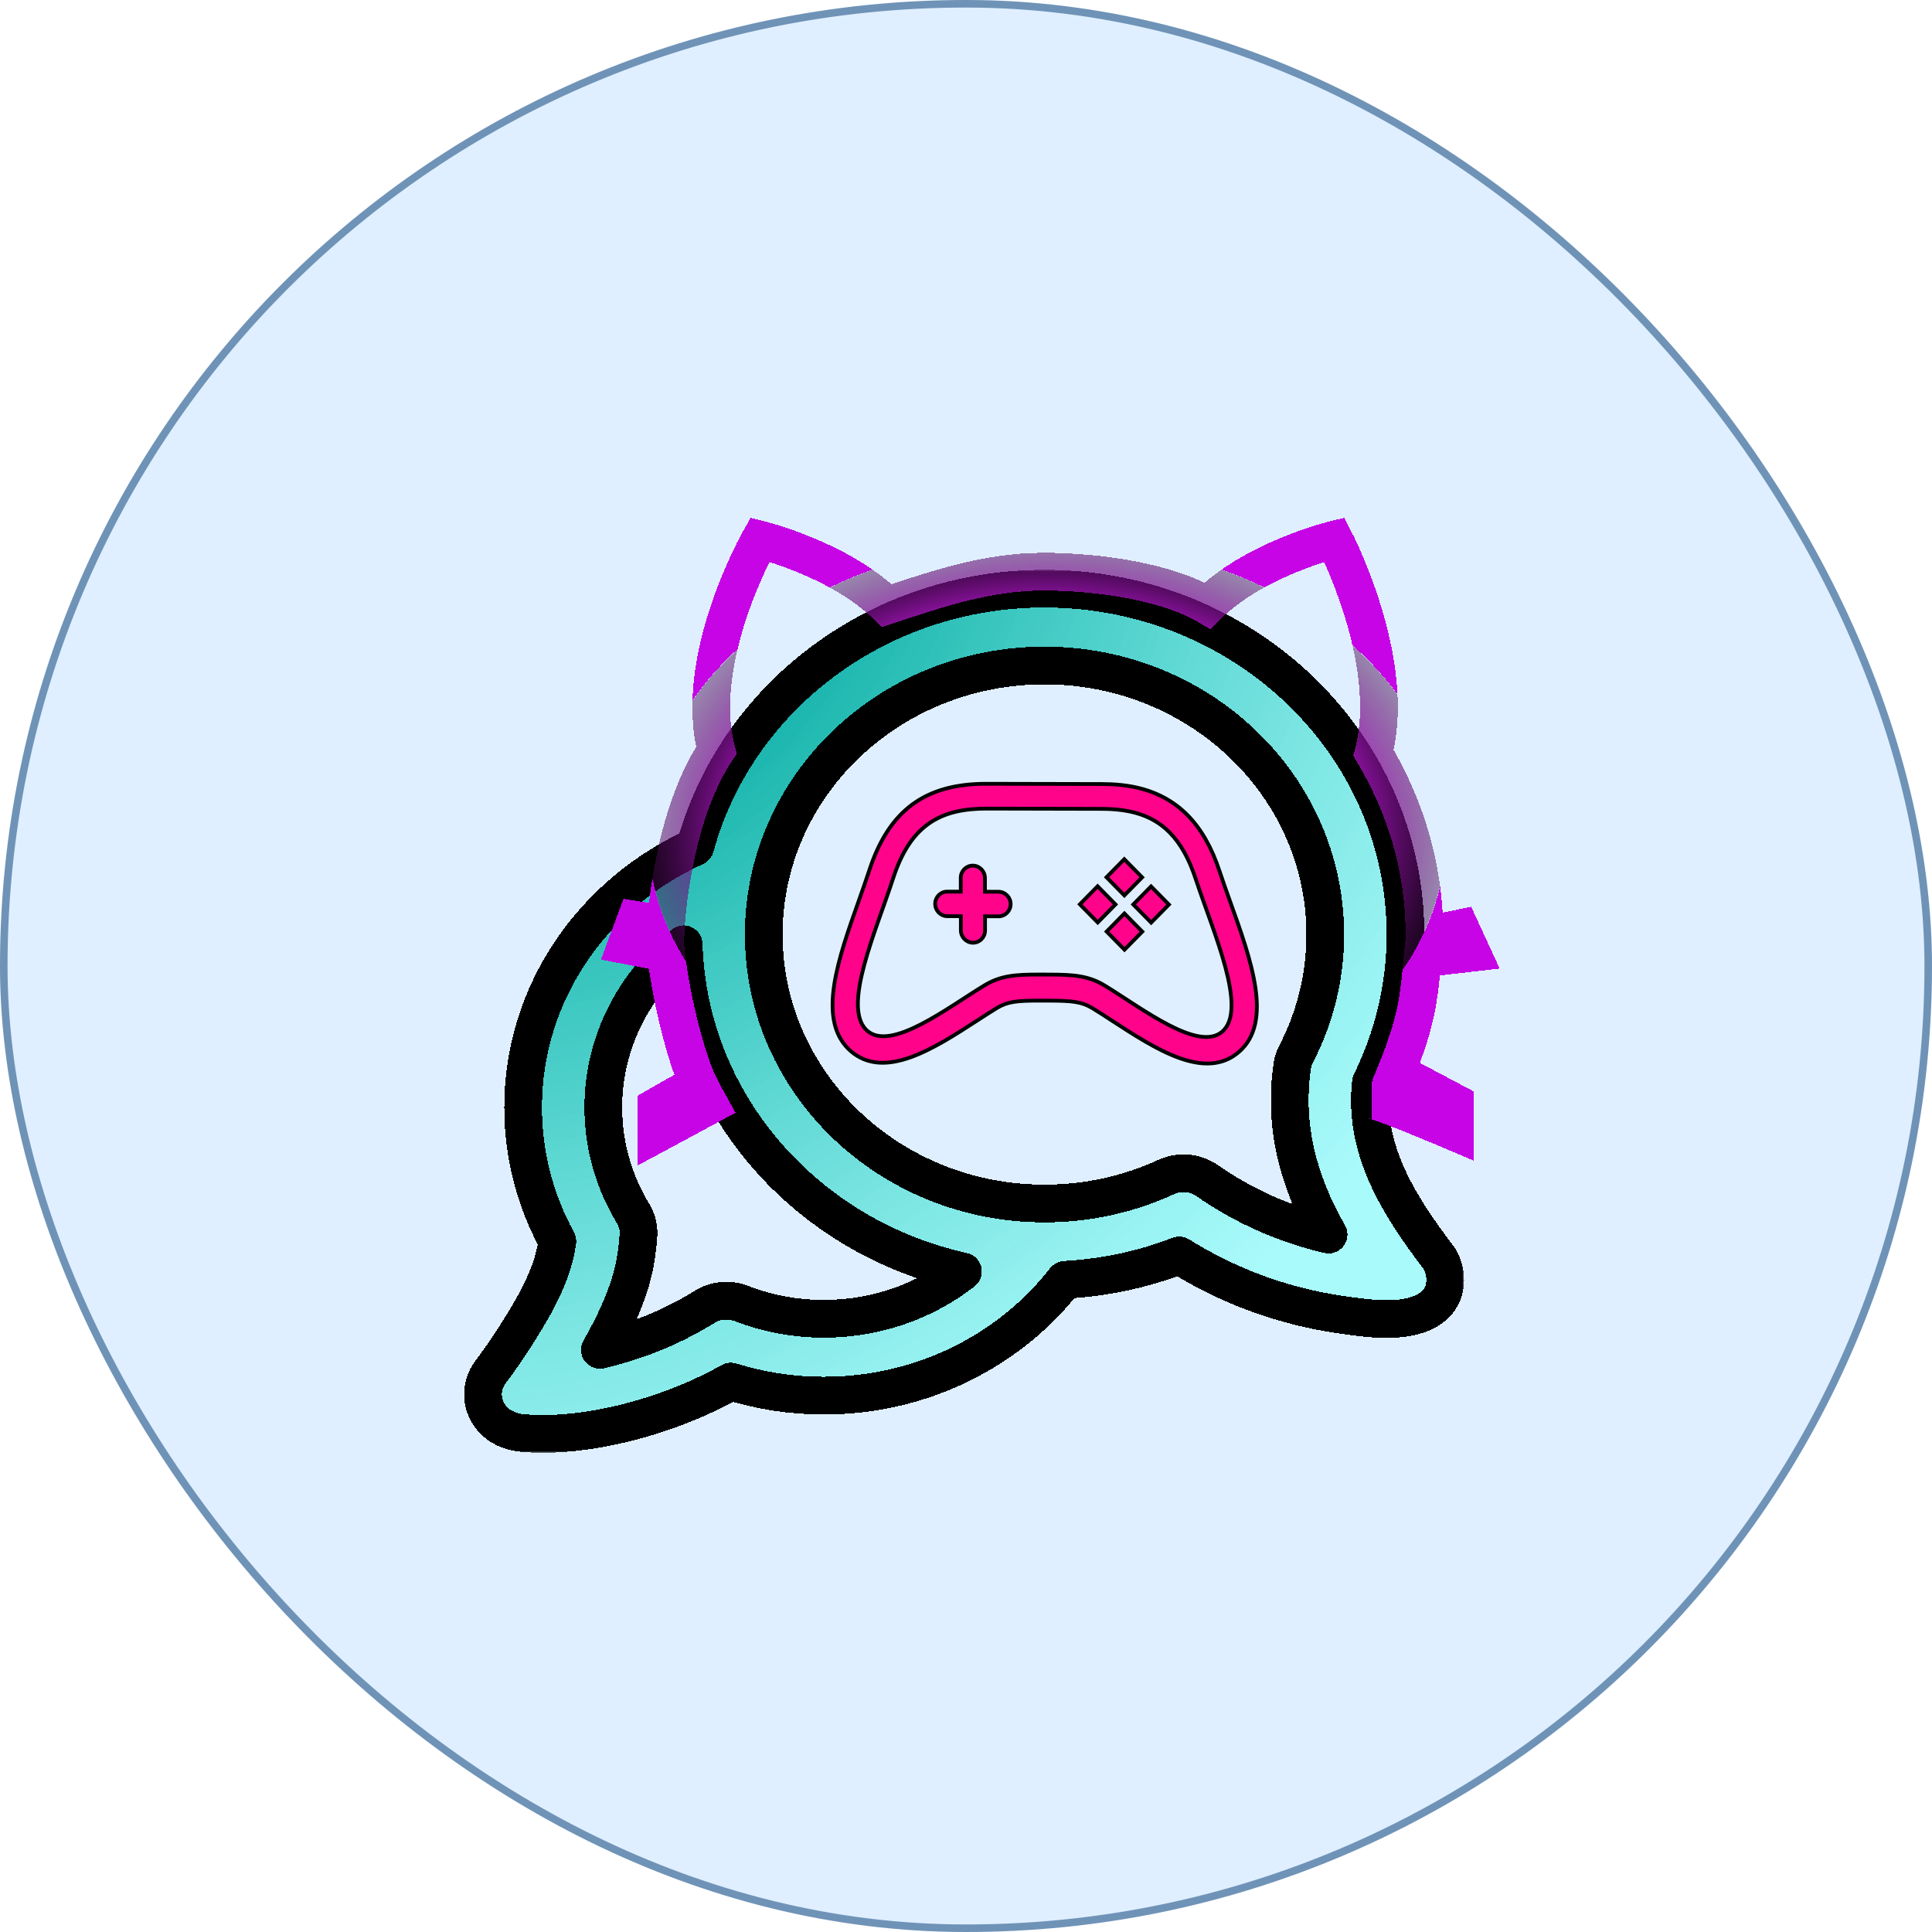 <svg width="512" height="512" viewBox="0 0 512 512" fill="none" xmlns="http://www.w3.org/2000/svg">
<rect width="512" height="512" rx="256" fill="#DFEFFF"/>
<rect x="1" y="1" width="510" height="510" rx="255" stroke="#003971" stroke-opacity="0.5" stroke-width="2"/>
<g filter="url(#filter0_d_707_7018)">
<mask id="path-3-outside-1_707_7018" maskUnits="userSpaceOnUse" x="122" y="147" width="266" height="234" fill="black">
<rect fill="white" x="122" y="147" width="266" height="234"/>
<path fill-rule="evenodd" clip-rule="evenodd" d="M380.961 328.894L380.981 328.921C384.482 333.302 386.162 347.848 362.109 345.265C355.028 344.505 345.129 343.163 333.231 338.841C325.22 335.93 318.242 332.277 312.5 328.709C303.056 332.351 292.873 334.589 282.238 335.16C267.701 353.795 244.494 365.857 218.345 365.857C209.752 365.857 201.459 364.55 193.683 362.129C189.011 364.728 183.698 367.258 177.827 369.392C165.929 373.714 156.054 375.325 148.948 375.816C143.627 376.183 139.885 375.922 138.034 375.716C133.978 375.266 130.333 373.051 128.766 369.316C127.392 366.039 127.889 362.312 130.078 359.47C132.763 355.962 135.232 352.285 137.565 348.556C142.116 341.282 146.578 333.439 147.707 324.908C141.907 314.31 138.629 302.249 138.629 289.48C138.629 258.988 157.277 232.67 184.243 220.424C194.977 181.054 232.349 152 276.804 152C329.636 152 372.464 193.034 372.464 243.653C372.464 257.641 369.186 270.923 363.318 282.807C361.295 300.363 370.505 315.146 380.961 328.894ZM202.402 243.653C202.402 204.283 235.713 172.367 276.804 172.367C317.895 172.367 351.206 204.283 351.206 243.653C351.206 255.057 348.419 265.809 343.471 275.343C342.96 276.327 342.619 277.385 342.461 278.475C340.135 294.513 344.061 309.134 352.08 323.17C340.473 320.49 329.535 315.581 319.874 308.864C316.711 306.664 312.544 306.306 309.022 307.929C299.286 312.418 288.367 314.939 276.804 314.939C235.713 314.939 202.402 283.023 202.402 243.653ZM181.181 246.243C182.408 288.593 213.618 323.762 255.2 332.959C245.144 340.794 232.317 345.49 218.345 345.49C210.593 345.49 203.219 344.05 196.478 341.443C193.276 340.204 189.646 340.533 186.744 342.325C182.079 345.205 176.533 348.079 170.29 350.347C166.146 351.852 162.359 352.94 158.977 353.721C162.509 347.539 166.086 340.173 167.735 333.24C168.549 329.817 168.997 326.486 169.2 323.357C169.33 321.347 168.835 319.345 167.778 317.605C162.762 309.348 159.886 299.751 159.886 289.48C159.886 272.07 168.177 256.515 181.181 246.243Z"/>
</mask>
<path fill-rule="evenodd" clip-rule="evenodd" d="M380.961 328.894L380.981 328.921C384.482 333.302 386.162 347.848 362.109 345.265C355.028 344.505 345.129 343.163 333.231 338.841C325.22 335.93 318.242 332.277 312.5 328.709C303.056 332.351 292.873 334.589 282.238 335.16C267.701 353.795 244.494 365.857 218.345 365.857C209.752 365.857 201.459 364.55 193.683 362.129C189.011 364.728 183.698 367.258 177.827 369.392C165.929 373.714 156.054 375.325 148.948 375.816C143.627 376.183 139.885 375.922 138.034 375.716C133.978 375.266 130.333 373.051 128.766 369.316C127.392 366.039 127.889 362.312 130.078 359.47C132.763 355.962 135.232 352.285 137.565 348.556C142.116 341.282 146.578 333.439 147.707 324.908C141.907 314.31 138.629 302.249 138.629 289.48C138.629 258.988 157.277 232.67 184.243 220.424C194.977 181.054 232.349 152 276.804 152C329.636 152 372.464 193.034 372.464 243.653C372.464 257.641 369.186 270.923 363.318 282.807C361.295 300.363 370.505 315.146 380.961 328.894ZM202.402 243.653C202.402 204.283 235.713 172.367 276.804 172.367C317.895 172.367 351.206 204.283 351.206 243.653C351.206 255.057 348.419 265.809 343.471 275.343C342.96 276.327 342.619 277.385 342.461 278.475C340.135 294.513 344.061 309.134 352.08 323.17C340.473 320.49 329.535 315.581 319.874 308.864C316.711 306.664 312.544 306.306 309.022 307.929C299.286 312.418 288.367 314.939 276.804 314.939C235.713 314.939 202.402 283.023 202.402 243.653ZM181.181 246.243C182.408 288.593 213.618 323.762 255.2 332.959C245.144 340.794 232.317 345.49 218.345 345.49C210.593 345.49 203.219 344.05 196.478 341.443C193.276 340.204 189.646 340.533 186.744 342.325C182.079 345.205 176.533 348.079 170.29 350.347C166.146 351.852 162.359 352.94 158.977 353.721C162.509 347.539 166.086 340.173 167.735 333.24C168.549 329.817 168.997 326.486 169.2 323.357C169.33 321.347 168.835 319.345 167.778 317.605C162.762 309.348 159.886 299.751 159.886 289.48C159.886 272.07 168.177 256.515 181.181 246.243Z" fill="url(#paint0_radial_707_7018)" shape-rendering="crispEdges"/>
<path fill-rule="evenodd" clip-rule="evenodd" d="M380.961 328.894L380.981 328.921C384.482 333.302 386.162 347.848 362.109 345.265C355.028 344.505 345.129 343.163 333.231 338.841C325.22 335.93 318.242 332.277 312.5 328.709C303.056 332.351 292.873 334.589 282.238 335.16C267.701 353.795 244.494 365.857 218.345 365.857C209.752 365.857 201.459 364.55 193.683 362.129C189.011 364.728 183.698 367.258 177.827 369.392C165.929 373.714 156.054 375.325 148.948 375.816C143.627 376.183 139.885 375.922 138.034 375.716C133.978 375.266 130.333 373.051 128.766 369.316C127.392 366.039 127.889 362.312 130.078 359.47C132.763 355.962 135.232 352.285 137.565 348.556C142.116 341.282 146.578 333.439 147.707 324.908C141.907 314.31 138.629 302.249 138.629 289.48C138.629 258.988 157.277 232.67 184.243 220.424C194.977 181.054 232.349 152 276.804 152C329.636 152 372.464 193.034 372.464 243.653C372.464 257.641 369.186 270.923 363.318 282.807C361.295 300.363 370.505 315.146 380.961 328.894ZM202.402 243.653C202.402 204.283 235.713 172.367 276.804 172.367C317.895 172.367 351.206 204.283 351.206 243.653C351.206 255.057 348.419 265.809 343.471 275.343C342.96 276.327 342.619 277.385 342.461 278.475C340.135 294.513 344.061 309.134 352.08 323.17C340.473 320.49 329.535 315.581 319.874 308.864C316.711 306.664 312.544 306.306 309.022 307.929C299.286 312.418 288.367 314.939 276.804 314.939C235.713 314.939 202.402 283.023 202.402 243.653ZM181.181 246.243C182.408 288.593 213.618 323.762 255.2 332.959C245.144 340.794 232.317 345.49 218.345 345.49C210.593 345.49 203.219 344.05 196.478 341.443C193.276 340.204 189.646 340.533 186.744 342.325C182.079 345.205 176.533 348.079 170.29 350.347C166.146 351.852 162.359 352.94 158.977 353.721C162.509 347.539 166.086 340.173 167.735 333.24C168.549 329.817 168.997 326.486 169.2 323.357C169.33 321.347 168.835 319.345 167.778 317.605C162.762 309.348 159.886 299.751 159.886 289.48C159.886 272.07 168.177 256.515 181.181 246.243Z" stroke="black" stroke-width="10" stroke-linejoin="round" shape-rendering="crispEdges" mask="url(#path-3-outside-1_707_7018)"/>
</g>
<g clip-path="url(#clip0_707_7018)" filter="url(#filter1_d_707_7018)">
<g filter="url(#filter2_d_707_7018)">
<path d="M325.999 230.918C324.99 228.096 324.032 225.432 323.216 222.951C321.122 216.594 318.347 211.72 314.739 208.054C307.473 200.669 298.276 199.796 291.986 199.778L261.47 199.71C245.141 199.673 235.54 206.774 230.341 222.743C229.533 225.222 228.588 227.887 227.586 230.708C222.194 245.911 216.617 261.63 224.71 269.855C224.937 270.086 225.169 270.307 225.416 270.522C234.418 278.35 247.481 269.889 259.006 262.427C260.832 261.246 262.579 260.11 264.187 259.132C266.97 257.446 269.456 257.168 275.507 257.177L276.34 257.177L276.852 257.178L278.194 257.185C284.253 257.201 286.739 257.495 289.535 259.197C291.135 260.172 292.888 261.312 294.713 262.503C306.273 270.022 319.378 278.549 328.348 270.755C337.447 262.841 331.628 246.613 325.999 230.918ZM323.914 265.382C317.588 270.876 302.654 259.217 292.837 253.223C288.489 250.578 284.545 250.288 278.179 250.272C277.735 250.27 277.29 250.268 276.84 250.267C276.394 250.265 275.946 250.269 275.502 250.265C269.133 250.251 265.195 250.522 260.86 253.151C251.067 259.097 236.183 270.69 229.832 265.172C229.718 265.071 229.608 264.967 229.501 264.858C223.251 258.505 232.127 238.795 236.708 224.707C241.371 210.389 249.472 206.26 261.538 206.287C263.854 206.292 266.733 206.299 270.261 206.308C273.866 206.316 278.152 206.325 283.23 206.338C286.757 206.345 289.632 206.355 291.952 206.357C299.446 206.375 305.417 207.99 309.999 212.648C312.794 215.488 315.073 219.457 316.861 224.889C321.585 239.241 330.77 259.424 323.914 265.382ZM286.178 231.653L290.909 236.462L295.615 231.68L290.884 226.871L286.178 231.653ZM293.236 224.48L297.968 229.288L302.673 224.506L297.942 219.697L293.236 224.48ZM300.333 231.693L305.065 236.501L309.77 231.719L305.039 226.91L300.333 231.693ZM293.275 238.867L298.006 243.675L302.712 238.893L297.981 234.084L293.275 238.867ZM261.042 234.826L264.631 234.836C266.4 234.841 267.832 233.386 267.826 231.588C267.821 229.79 266.384 228.329 264.614 228.324L261.024 228.315L261.014 224.665C261.009 222.867 259.572 221.406 257.803 221.401C256.033 221.396 254.603 222.85 254.607 224.648L254.617 228.298L251.027 228.288C249.258 228.282 247.828 229.736 247.833 231.534C247.838 233.332 249.276 234.794 251.044 234.798L254.634 234.809L254.644 238.564C254.649 240.362 256.086 241.823 257.855 241.828C259.624 241.833 261.056 240.378 261.051 238.579L261.042 234.826Z" fill="#FF038B"/>
<path d="M325.999 230.918C324.99 228.096 324.032 225.432 323.216 222.951C321.122 216.594 318.347 211.72 314.739 208.054C307.473 200.669 298.276 199.796 291.986 199.778L261.47 199.71C245.141 199.673 235.54 206.774 230.341 222.743C229.533 225.222 228.588 227.887 227.586 230.708C222.194 245.911 216.617 261.63 224.71 269.855C224.937 270.086 225.169 270.307 225.416 270.522C234.418 278.35 247.481 269.889 259.006 262.427C260.832 261.246 262.579 260.11 264.187 259.132C266.97 257.446 269.456 257.168 275.507 257.177L276.34 257.177L276.852 257.178L278.194 257.185C284.253 257.201 286.739 257.495 289.535 259.197C291.135 260.172 292.888 261.312 294.713 262.503C306.273 270.022 319.378 278.549 328.348 270.755C337.447 262.841 331.628 246.613 325.999 230.918ZM323.914 265.382C317.588 270.876 302.654 259.217 292.837 253.223C288.489 250.578 284.545 250.288 278.179 250.272C277.735 250.27 277.29 250.268 276.84 250.267C276.394 250.265 275.946 250.269 275.502 250.265C269.133 250.251 265.195 250.522 260.86 253.151C251.067 259.097 236.183 270.69 229.832 265.172C229.718 265.071 229.608 264.967 229.501 264.858C223.251 258.505 232.127 238.795 236.708 224.707C241.371 210.389 249.472 206.26 261.538 206.287C263.854 206.292 266.733 206.299 270.261 206.308C273.866 206.316 278.152 206.325 283.23 206.338C286.757 206.345 289.632 206.355 291.952 206.357C299.446 206.375 305.417 207.99 309.999 212.648C312.794 215.488 315.073 219.457 316.861 224.889C321.585 239.241 330.77 259.424 323.914 265.382ZM286.178 231.653L290.909 236.462L295.615 231.68L290.884 226.871L286.178 231.653ZM293.236 224.48L297.968 229.288L302.673 224.506L297.942 219.697L293.236 224.48ZM300.333 231.693L305.065 236.501L309.77 231.719L305.039 226.91L300.333 231.693ZM293.275 238.867L298.006 243.675L302.712 238.893L297.981 234.084L293.275 238.867ZM261.042 234.826L264.631 234.836C266.4 234.841 267.832 233.386 267.826 231.588C267.821 229.79 266.384 228.329 264.614 228.324L261.024 228.315L261.014 224.665C261.009 222.867 259.572 221.406 257.803 221.401C256.033 221.396 254.603 222.85 254.607 224.648L254.617 228.298L251.027 228.288C249.258 228.282 247.828 229.736 247.833 231.534C247.838 233.332 249.276 234.794 251.044 234.798L254.634 234.809L254.644 238.564C254.649 240.362 256.086 241.823 257.855 241.828C259.624 241.833 261.056 240.378 261.051 238.579L261.042 234.826Z" stroke="black"/>
</g>
</g>
<g filter="url(#filter3_d_707_7018)">
<path d="M192.5 286.5C187.5 289.251 174 296.5 174 296.5V289.251L185 283C181.5 275.5 177.601 259.197 176.5 248.5L166 246.5L168.5 239.78L176.5 241C176.5 241 178 212.5 189.857 194.843C183.488 170.373 201.382 139 201.382 139C201.382 139 222.572 144.201 235 156.5C247.66 152.318 261.348 147.5 276.5 147.5C291.574 147.5 309.45 150.304 320 156.5C332.402 144.116 353.618 139 353.618 139C353.618 139 370.362 171.03 364 195.5C372 209 377.5 225 377.5 244L387 242L390 248.5L377 250C376 260.5 375.5 266.5 370 280L385.5 288.218V296C385.5 296 365.5 287.5 363.5 287.5" stroke="url(#paint1_angular_707_7018)" stroke-width="10" shape-rendering="crispEdges"/>
</g>
<defs>
<filter id="filter0_d_707_7018" x="119" y="147" width="273" height="242" filterUnits="userSpaceOnUse" color-interpolation-filters="sRGB">
<feFlood flood-opacity="0" result="BackgroundImageFix"/>
<feColorMatrix in="SourceAlpha" type="matrix" values="0 0 0 0 0 0 0 0 0 0 0 0 0 0 0 0 0 0 127 0" result="hardAlpha"/>
<feOffset dy="4"/>
<feGaussianBlur stdDeviation="2"/>
<feComposite in2="hardAlpha" operator="out"/>
<feColorMatrix type="matrix" values="0 0 0 0 0 0 0 0 0 0 0 0 0 0 0 0 0 0 0.25 0"/>
<feBlend mode="normal" in2="BackgroundImageFix" result="effect1_dropShadow_707_7018"/>
<feBlend mode="normal" in="SourceGraphic" in2="effect1_dropShadow_707_7018" result="shape"/>
</filter>
<filter id="filter1_d_707_7018" x="167.995" y="136.616" width="216.125" height="219.53" filterUnits="userSpaceOnUse" color-interpolation-filters="sRGB">
<feFlood flood-opacity="0" result="BackgroundImageFix"/>
<feColorMatrix in="SourceAlpha" type="matrix" values="0 0 0 0 0 0 0 0 0 0 0 0 0 0 0 0 0 0 127 0" result="hardAlpha"/>
<feOffset dy="4"/>
<feGaussianBlur stdDeviation="2"/>
<feComposite in2="hardAlpha" operator="out"/>
<feColorMatrix type="matrix" values="0 0 0 0 0 0 0 0 0 0 0 0 0 0 0 0 0 0 0.25 0"/>
<feBlend mode="normal" in2="BackgroundImageFix" result="effect1_dropShadow_707_7018"/>
<feBlend mode="normal" in="SourceGraphic" in2="effect1_dropShadow_707_7018" result="shape"/>
</filter>
<filter id="filter2_d_707_7018" x="216.638" y="199.71" width="120.45" height="82.133" filterUnits="userSpaceOnUse" color-interpolation-filters="sRGB">
<feFlood flood-opacity="0" result="BackgroundImageFix"/>
<feColorMatrix in="SourceAlpha" type="matrix" values="0 0 0 0 0 0 0 0 0 0 0 0 0 0 0 0 0 0 127 0" result="hardAlpha"/>
<feOffset dy="4"/>
<feGaussianBlur stdDeviation="2"/>
<feComposite in2="hardAlpha" operator="out"/>
<feColorMatrix type="matrix" values="0 0 0 0 0 0 0 0 0 0 0 0 0 0 0 0 0 0 0.25 0"/>
<feBlend mode="normal" in2="BackgroundImageFix" result="effect1_dropShadow_707_7018"/>
<feBlend mode="normal" in="SourceGraphic" in2="effect1_dropShadow_707_7018" result="shape"/>
</filter>
<filter id="filter3_d_707_7018" x="155.25" y="133.224" width="246.184" height="179.636" filterUnits="userSpaceOnUse" color-interpolation-filters="sRGB">
<feFlood flood-opacity="0" result="BackgroundImageFix"/>
<feColorMatrix in="SourceAlpha" type="matrix" values="0 0 0 0 0 0 0 0 0 0 0 0 0 0 0 0 0 0 127 0" result="hardAlpha"/>
<feOffset dy="4"/>
<feGaussianBlur stdDeviation="2"/>
<feComposite in2="hardAlpha" operator="out"/>
<feColorMatrix type="matrix" values="0 0 0 0 0 0 0 0 0 0 0 0 0 0 0 0 0 0 0.25 0"/>
<feBlend mode="normal" in2="BackgroundImageFix" result="effect1_dropShadow_707_7018"/>
<feBlend mode="normal" in="SourceGraphic" in2="effect1_dropShadow_707_7018" result="shape"/>
</filter>
<radialGradient id="paint0_radial_707_7018" cx="0" cy="0" r="1" gradientUnits="userSpaceOnUse" gradientTransform="translate(141.5 131.5) rotate(46.548) scale(366.415 417.124)">
<stop offset="0.175" stop-color="#07ADA3"/>
<stop offset="0.761" stop-color="#93FFF9" stop-opacity="0.7"/>
</radialGradient>
<radialGradient id="paint1_angular_707_7018" cx="0" cy="0" r="1" gradientUnits="userSpaceOnUse" gradientTransform="translate(277.5 217.5) rotate(90) scale(78.5 105.5)">
<stop offset="0.211" stop-color="#FE3844" stop-opacity="0.94"/>
<stop offset="0.366" stop-color="#FF4D6D"/>
<stop offset="0.741" stop-color="#BD18D8"/>
<stop offset="0.999" stop-color="#45094E" stop-opacity="0.459"/>
<stop offset="1" stop-color="#300437" stop-opacity="0"/>
<stop offset="1" stop-opacity="0"/>
<stop offset="1" stop-color="#710D81"/>
<stop offset="1" stop-color="#E387F2"/>
<stop offset="1" stop-color="#C604E6"/>
</radialGradient>
<clipPath id="clip0_707_7018">
<rect width="148.375" height="148.375" fill="white" transform="matrix(0.701 0.713 -0.701 0.713 276.058 136.616)"/>
</clipPath>
</defs>
</svg>
